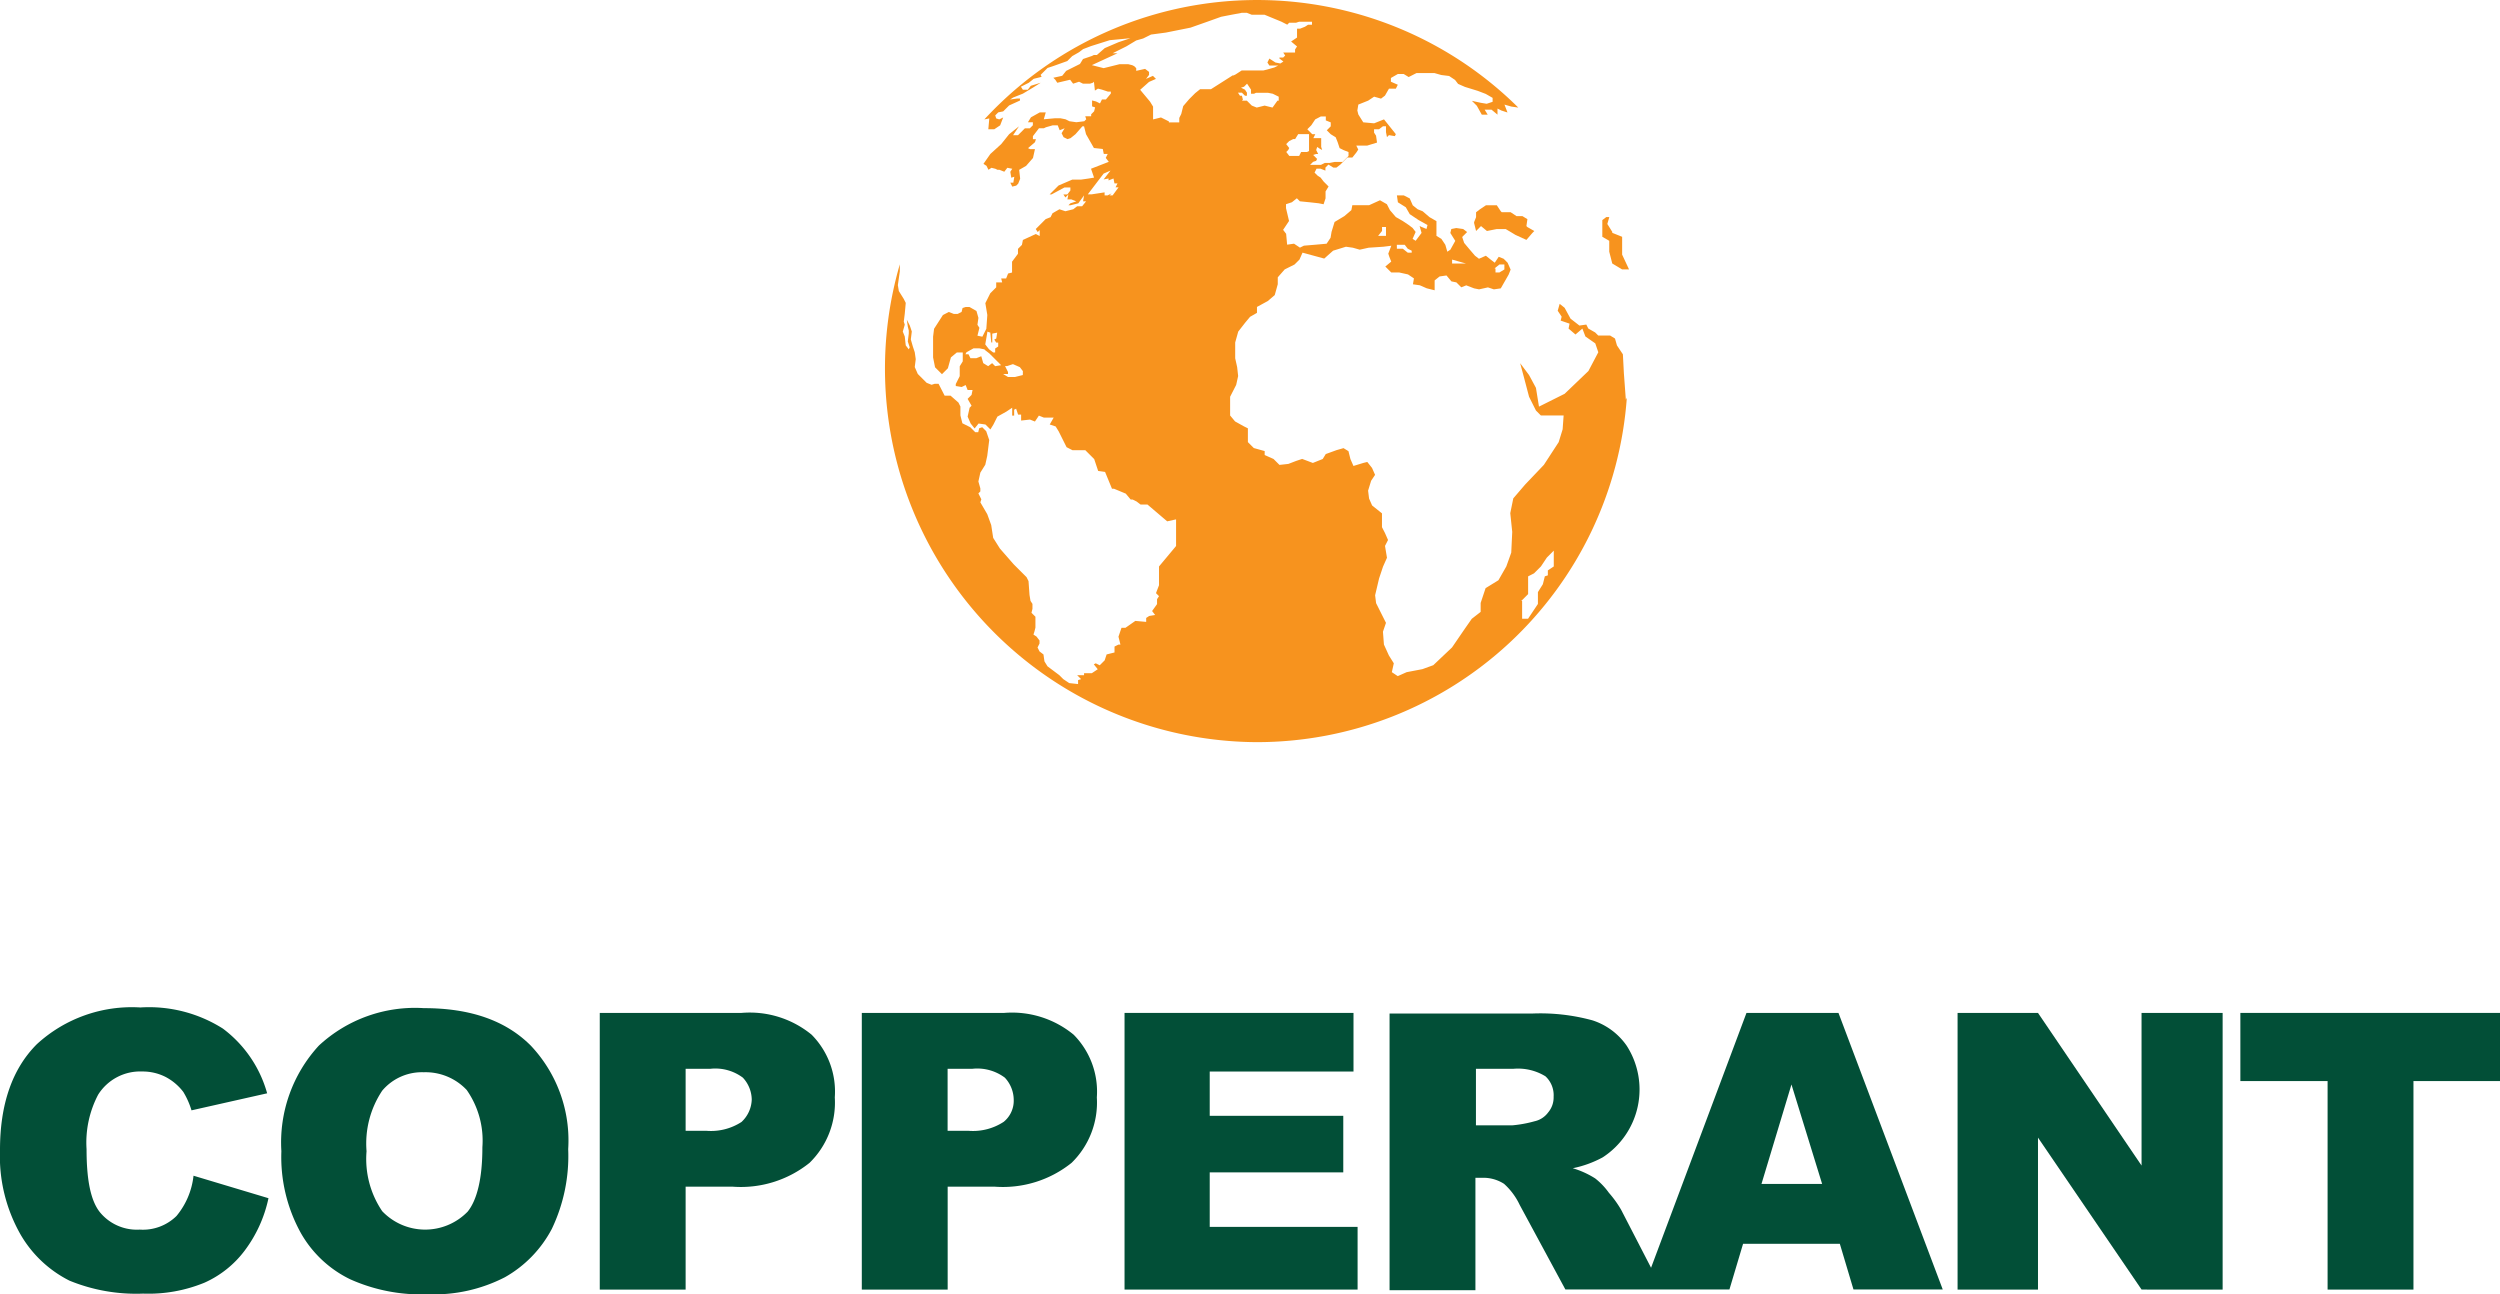 <svg xmlns="http://www.w3.org/2000/svg" width="165.061" height="85.457" viewBox="0 0 165.061 85.457">
  <g id="Group_7664" data-name="Group 7664" transform="translate(-671.074 -577.496)">
    <g id="Group_7662" data-name="Group 7662" transform="translate(671.074 599.157)">
      <path id="Path_2932" data-name="Path 2932" d="M11.553,113.467a3.157,3.157,0,0,1-2.429.9,3.16,3.16,0,0,1-2.609-1.125c-.63-.765-.9-2.16-.9-4.184a6.8,6.8,0,0,1,.765-3.6,3.279,3.279,0,0,1,2.924-1.53,3.336,3.336,0,0,1,1.53.36,3.527,3.527,0,0,1,1.17.99,5.29,5.29,0,0,1,.54,1.215l4.994-1.125a8.012,8.012,0,0,0-2.924-4.274A9.112,9.112,0,0,0,9.168,99.7a9.27,9.27,0,0,0-6.839,2.429C.71,103.749-.1,106.089-.1,109.1a10.455,10.455,0,0,0,1.35,5.579,7.76,7.76,0,0,0,3.239,3.059,11.613,11.613,0,0,0,4.859.855,9.738,9.738,0,0,0,4.049-.72,6.772,6.772,0,0,0,2.654-2.115,8.785,8.785,0,0,0,1.575-3.464l-4.949-1.485A5,5,0,0,1,11.553,113.467Z" transform="translate(0.1 -54.844)" fill="#024f37"/>
      <path id="Path_2933" data-name="Path 2933" d="M50.6,99.8a9.33,9.33,0,0,0-6.929,2.474,9.439,9.439,0,0,0-2.474,6.974,10.366,10.366,0,0,0,1.26,5.354,7.5,7.5,0,0,0,3.284,3.1,11.456,11.456,0,0,0,5.129.99,10.243,10.243,0,0,0,5.084-1.125,7.857,7.857,0,0,0,3.1-3.194,11.164,11.164,0,0,0,1.08-5.264,9.114,9.114,0,0,0-2.474-6.839C56,100.61,53.662,99.8,50.6,99.8Zm2.879,13.452a3.912,3.912,0,0,1-5.624-.045,6.141,6.141,0,0,1-1.035-3.959,6.286,6.286,0,0,1,1.035-4,3.426,3.426,0,0,1,2.744-1.215,3.729,3.729,0,0,1,2.834,1.17,5.832,5.832,0,0,1,1.035,3.779C54.472,111.048,54.112,112.487,53.482,113.252Z" transform="translate(-22.619 -54.899)" fill="#024f37"/>
      <path id="Path_2934" data-name="Path 2934" d="M96.458,100.5H87.1v18.266h5.669v-6.794h3.1a7.239,7.239,0,0,0,5.084-1.575,5.562,5.562,0,0,0,1.665-4.319,5.334,5.334,0,0,0-1.53-4.139A6.436,6.436,0,0,0,96.458,100.5Zm0,7.2a3.7,3.7,0,0,1-2.295.585H92.769v-4.094h1.62a3.029,3.029,0,0,1,2.16.585,2.167,2.167,0,0,1,.585,1.44A2.1,2.1,0,0,1,96.458,107.7Z" transform="translate(-47.501 -55.284)" fill="#024f37"/>
      <path id="Path_2935" data-name="Path 2935" d="M134.6,100.5h-9.4v18.266h5.669v-6.794h3.1a7.239,7.239,0,0,0,5.084-1.575,5.562,5.562,0,0,0,1.665-4.319,5.334,5.334,0,0,0-1.53-4.139A6.389,6.389,0,0,0,134.6,100.5Zm-.045,7.2a3.7,3.7,0,0,1-2.295.585h-1.395v-4.094h1.62a3.029,3.029,0,0,1,2.16.585,2.167,2.167,0,0,1,.585,1.44A1.8,1.8,0,0,1,134.558,107.7Z" transform="translate(-68.3 -55.284)" fill="#024f37"/>
      <path id="Path_2936" data-name="Path 2936" d="M169.024,111.028h8.818v-3.734h-8.818v-2.924h9.493V100.5H163.4v18.266h15.387v-4.139h-9.763Z" transform="translate(-89.153 -55.284)" fill="#024f37"/>
      <path id="Path_2937" data-name="Path 2937" d="M225.175,100.5l-6.3,16.826L216.9,113.5a7.075,7.075,0,0,0-.81-1.125,4.6,4.6,0,0,0-.9-.945,5.847,5.847,0,0,0-1.485-.675,7.08,7.08,0,0,0,1.98-.72,5.343,5.343,0,0,0,1.575-7.378,4.381,4.381,0,0,0-2.25-1.665,13.027,13.027,0,0,0-4-.45h-9.4v18.266h5.669v-7.423h.495a2.526,2.526,0,0,1,1.395.4,4.39,4.39,0,0,1,1.035,1.395l3.014,5.579H224.05l.9-3.014h6.389l.9,3.014h5.894L231.249,100.5Zm-13.092,6.569a1.514,1.514,0,0,1-.9.585,8.022,8.022,0,0,1-1.485.27h-2.385v-3.734h2.474a3.46,3.46,0,0,1,2.115.495,1.7,1.7,0,0,1,.54,1.35A1.533,1.533,0,0,1,212.083,107.069Zm14.082,4.724,1.98-6.569,2.025,6.569Z" transform="translate(-109.865 -55.284)" fill="#024f37"/>
      <path id="Path_2938" data-name="Path 2938" d="M296.247,110.578,289.409,100.5H284.1v18.266h5.309V108.733l6.839,10.033H301.6V100.5h-5.354Z" transform="translate(-154.852 -55.284)" fill="#024f37"/>
      <path id="Path_2939" data-name="Path 2939" d="M325.6,100.5V105h5.759v13.767h5.669V105h5.714v-4.5Z" transform="translate(-177.681 -55.284)" fill="#024f37"/>
    </g>
    <g id="Group_7663" data-name="Group 7663" transform="translate(-109.23 -366.661)">
      <path id="Path_8563" data-name="Path 8563" d="M163.4,49A24.49,24.49,0,0,0,187.836,26.26l-.065.13-.13-1.759-.065-1.238-.391-.586-.13-.456-.326-.2h-.782l-.2-.2-.456-.261-.13-.261-.456.065-.586-.456-.391-.717-.326-.261-.13.456.261.391-.065.261.586.2-.065.326.456.391.456-.391.2.521.652.456.2.586-.652,1.238L183.73,26l-1.694.847-.2-1.238-.456-.847-.586-.782.261.977.326,1.238.456.912.326.326h1.5l-.065.912-.261.847-.977,1.5-1.238,1.3-.782.912-.2.977.13,1.238-.065,1.368-.326.912-.521.912-.847.521-.326.977V40.4l-.586.456-.456.652-.847,1.238-1.238,1.173-.717.261-1.043.2-.586.261-.391-.261.13-.586-.326-.521-.326-.717-.065-.847.2-.586-.652-1.3-.065-.521.261-1.108.261-.782.261-.586-.065-.391-.065-.391.2-.391-.2-.456-.2-.391v-.912l-.326-.261-.326-.261-.2-.456-.065-.521.2-.652.261-.391-.2-.456L170.7,30.5l-.261.065-.652.2-.2-.456-.13-.521-.326-.2-.456.13-.717.261-.2.326-.652.261L166.4,30.3l-.391.13-.521.2-.586.065-.391-.391-.586-.261v-.261l-.717-.2-.391-.391V28.28l-.261-.13-.586-.326-.326-.391V26.195l.2-.391.2-.391.13-.586-.065-.586-.13-.586V22.611l.2-.717.456-.586.326-.391.456-.261v-.391l.717-.391.456-.391.2-.717V18.31l.456-.521.652-.326.326-.326.2-.456,1.434.391.586-.521.847-.261.456.065.456.13.586-.13.977-.065.521-.065-.2.521.065.2.13.326-.391.326.391.391h.521l.586.13.391.261-.065.391.456.065.456.2.521.13v-.652l.326-.261.456-.065.326.391.326.065.326.326.326-.13.521.2.326.065.586-.13.391.13.456-.065.521-.912.13-.326-.2-.456-.261-.261-.326-.13-.261.391-.261-.2-.326-.261-.456.2-.261-.2-.391-.456-.326-.391-.13-.391.326-.326-.261-.2-.456-.065-.326.065-.065.261.326.521-.326.586-.2.13-.13-.456-.261-.391-.326-.2V14.6l-.456-.261-.456-.391-.326-.13-.326-.261-.2-.456-.391-.2h-.456l.065.456.521.326.261.456.586.391.586.326-.065.261-.326-.13-.13-.065.13.456-.391.521-.2-.13.2-.456-.2-.261-.261-.2-.391-.261-.456-.261-.391-.456-.2-.391-.456-.261-.717.326h-1.108l-.065.326-.456.391-.652.391-.2.652-.065.391-.261.391-.717.065-.782.065-.261.13-.391-.261-.456.065-.065-.717-.2-.261.391-.586-.2-.847v-.261l.391-.13.326-.261.2.2.652.065.586.065.326.065.13-.391v-.456l.2-.326-.326-.326-.2-.261-.2-.13-.2-.2.13-.261h.261l.326.13v-.2l.2-.2.326.2h.2l.261-.2.2-.2.065-.065.2-.2h.326l.261-.326.13-.2-.13-.261h.717l.652-.2-.065-.456-.13-.2V8.536h.326l.261-.2h.2v.391l.065.326.13-.13.391.065.065-.13-.782-.977-.652.261-.717-.065-.326-.521-.065-.261.065-.391.652-.261.391-.261.456.13.261-.2.261-.456h.456l.13-.261-.456-.2V5.148l.456-.261h.391l.326.2.391-.2.13-.065h1.173l.456.13.521.065.391.261.2.261.456.2.847.261.521.2.456.261v.261l-.391.13-.391-.065-.586-.13.326.326.326.586h.391l-.2-.326h.456l.391.326V7.168l.261.13.2.065.2.065-.2-.521.456.13.456.065a24.5,24.5,0,0,0-35.252.782l.326-.065-.065.717h.391l.391-.261.2-.521-.261.13-.2-.065-.065-.2.2-.2.326-.065.391-.391.717-.326v-.13h-.2l-.456.065.2-.13.652-.261.652-.391.521-.326-.652.2-.2.261h-.326l-.13-.2.521-.261.326-.261.521-.13-.065-.13.456-.456.391-.13.912-.326.326-.326.456-.261.261-.2.521-.2h0l1.238-.391,1.368-.13-.782.261-.912.391-.521.456h-.2l-.13.065-.586.2-.2.326-.912.456-.261.326-.586.13.13.13.13.2.847-.2.2.261.391-.13.261.13h.456l.2-.065.065-.065.065.586.2-.13.261.065.391.13h.2v.13l-.326.391h-.261l-.13.261-.261-.13-.261-.065v.391l.2.065-.065.261-.13.13-.065.065v.13h-.391l.065.2-.13.13-.521.065-.456-.065-.261-.13-.326-.065h-.391l-.717.065.13-.456h-.391l-.586.326-.2.326h.326v.2l-.2.2h-.326l-.456.456h-.326l.391-.586-.652.521-.521.652-.717.652-.456.652.2.13.13.261.2-.13.261.065.13.065h.13l.326.13.2-.261.326.065-.13.2.065.391.2-.065-.065.391h-.2l.13.261.261-.065.13-.13.13-.326-.065-.586.456-.261.456-.521.13-.586h-.326l-.13-.065.456-.391.065-.2h-.2v-.2l.2-.261.2-.261h.326l.13-.065.456-.13h.326l.13.326.326-.13-.2.326.13.261.261.13.2-.065.326-.261.456-.521H152l.13.521.521.912.586.065.065.326h.261l-.13.261.2.261-1.173.456.2.586-.391.065-.456.065h-.586l-.912.391-.586.586h.13l.847-.456h.391v.2l-.2.261h-.261l.13.2.2-.2-.065.326h.261l.326.13-.391.13-.13.13h.13l.261-.065.261-.065L152,12.9l-.065.391h.2l-.261.326h-.326l-.261.2-.521.13-.391-.13-.456.261-.13.261-.326.13-.652.652.13.2.13-.13v.391l-.261-.13-.847.391-.065.326-.261.261v.326l-.391.521v.717l-.261.065-.13.326h-.326l.065.261H146.2v.326l-.391.391-.326.652.13.782-.065.912-.261.521-.326-.065.13-.521-.13-.2.065-.456-.13-.456-.456-.261h-.261l-.2.065-.065.261-.261.13H143.4l-.326-.13-.391.2-.586.912-.065.521v1.368l.13.652.456.456.391-.391.2-.717.391-.326h.391v.586l-.2.326v.652l-.261.521v.13l.391.065.261-.13.13.326h.326l-.065.326-.261.261.261.456-.13.13-.13.586.2.456.261.326.261-.326.456.065.326.326.2-.326.261-.521.586-.326.391-.261v.521h.13v-.391l.13-.065.13.391h.2v.391l.586-.065.326.13.261-.391.326.13h.652l-.261.456.391.13.2.326.521,1.043.391.2h.847l.586.586.261.782.456.065.456,1.108h.13l.782.326.326.391h.13l.261.13.261.2h.456l1.3,1.108.586-.13v1.759L156.949,37.4V38.64l-.2.521.2.2-.13.2v.326l-.326.456.2.261-.391.065-.2.13v.261l-.717-.065-.652.456h-.261l-.2.586.13.521h-.13l-.261.13v.391l-.521.13-.13.391-.326.326-.261-.13-.13.065.261.326-.391.261H152v.13h-.456l.261.261-.2.065v.261l-.586-.065-.391-.261-.261-.261-.782-.586-.2-.326-.065-.456-.261-.2-.13-.261.13-.261v-.2l-.2-.261-.2-.13.065-.2.065-.261v-.717l-.261-.261.065-.261v-.326l-.13-.2-.065-.391-.065-.912-.13-.261-.847-.847-.912-1.043L146,35.512l-.13-.847-.261-.717-.456-.782.065-.2-.065-.13-.13-.261.13-.13v-.2l-.13-.456.13-.586.326-.521.13-.586.065-.521.065-.521-.2-.586-.261-.261-.2.065-.065.261h-.2l-.326-.326-.521-.261-.13-.521v-.586l-.13-.261-.521-.456h-.391l-.2-.391-.2-.391h-.261l-.2.065-.326-.13-.586-.586-.2-.456.065-.521-.065-.456-.13-.391-.13-.456.065-.521-.13-.391-.2-.391.065.456.065.261v.2l-.065.521.13.391-.065.13-.2-.261-.065-.586-.13-.326.13-.456-.065-.2.065-.521.065-.717-.13-.261-.326-.521-.065-.391.13-.912v-.456A24.663,24.663,0,0,0,163.4,49Zm17.463-9.318.456-.456V38.054l.391-.2.456-.456.391-.586.456-.456V37.4l-.391.261v.326l-.2.065-.13.521-.326.521v.782l-.261.391-.391.586h-.391V39.683ZM179.1,17.724l.326-.261h.326v.326l-.326.2h-.261v-.261Zm-2.8-.586.456.13.456.13H176.3Zm-3.649-.977h.521l.2.261.261.13v.13h-.261l-.326-.261h-.391Zm-.977-.912v-.261h.261v.586h-.521Zm-26.064,6.712v-.065l.2.065.065.652h.065v-.586l.326-.065-.065.391-.13.065.13.2h.13v.261l-.2.13v.261H146l-.261-.2L145.677,23l-.2-.261Zm.521,2.215-.2-.2-.261.2-.326-.2-.13-.456-.326.13H144.5l-.13-.261h-.2l.065-.13L144.7,23h.391l.326.065.065.065.261.2.782.782Zm1.825.586-.521.13h-.456l-.326-.2h.326v-.13l-.13-.261-.065-.13h.13l.391-.13.456.2.2.261ZM164.769,6.646l-.326.456-.521-.13-.521.13-.326-.13-.326-.326h-.326l.065-.065-.065-.261h-.13l-.13-.2h.261l.2.2h.13v-.2l-.13-.2-.261-.13.2-.065.2-.2.261.391V6.19h.2l.13-.065h.782l.326.065.13.065.261.13v.261Zm1.89,3.388h-.326l-.13.261h-.652l-.2-.261.13-.13.065-.13-.2-.261.2-.2.261-.13h.13l.2-.326h.717V9.97l-.13.065Zm.977-2.346h.326V7.95l.326.13v.261l-.261.261.261.261.326.2.13.326.13.391.261.13.326.13V10.3l-.391.391h-.521l-.326.065H167.9l-.261.13h-.717l.2-.2.2-.065.065-.13-.13-.13-.13-.13.2-.065h.13l-.13-.261.065-.2.2.13.13.065-.065-.2V9.122h-.521l.13-.261h-.2l-.326-.326.261-.261.261-.391ZM153.887,12.9h-.2l.13-.13-.261.13h-.2v-.2l-.847.13h-.261l1.043-1.368.456-.2-.456.586.326-.065v.13l.326-.13.065.326h.2l-.13.261h.2ZM157.6,8.015l-.261-.13-.13-.065-.13-.065-.261.065-.261.065V7.037l-.2-.326-.326-.391-.326-.391.586-.521.456-.2-.2-.2-.456.2.2-.261v-.2l-.261-.2-.586.13V4.5l-.13-.13-.13-.065-.261-.065h-.586l-.521.13-.521.13-.782-.2,1.694-.782h-.326l.912-.456.652-.391.456-.13.261-.13.261-.13.977-.13,1.629-.326,1.108-.391.912-.326s.652-.13,1.043-.2a2.822,2.822,0,0,0,.326-.065h.326l.326.13h.847l1.108.456.391.2.065-.065.065-.065h.456l.2-.065h.847v.2h-.261l-.2.13-.326.13h-.2v.586l-.391.261.391.326-.13.2v.2h-.782l.13.2-.13.13H164.9v.065l.261.2-.2.13-.326-.065-.2-.13-.2-.13-.065.13-.065.13.13.2h.586l-.261.13-.456.13-.261.065h-1.434l-.2.13-.2.13-.13.065h-.065l-.717.456-.717.456h-.717l-.326.261-.2.2-.2.2-.391.456-.13.521-.065.13-.065.13V8.08H157.6Z" transform="translate(699.878 944.157)" fill="#f7931e"/>
      <path id="Path_8564" data-name="Path 8564" d="M201.493,21.517H201.1l-.391-.261h-.586l-.065-.065L199.8,20.8h-.717l-.391.261-.261.2v.326l-.13.326v.065l.13.521.326-.326.391.326.652-.13h.586l.652.391.717.326.391-.456.13-.13-.456-.261h0l-.065-.065.065-.456Z" transform="translate(679.33 936.91)" fill="#f7931e"/>
      <path id="Path_8565" data-name="Path 8565" d="M211.656,23.564v.717l.2.782h0l.652.391h.456l-.456-.977V23.3l-.652-.261h0v-.065l-.326-.521.13-.456h-.2l-.261.2V23.3Z" transform="translate(674.897 936.492)" fill="#f7931e"/>
    </g>
  </g>
</svg>
